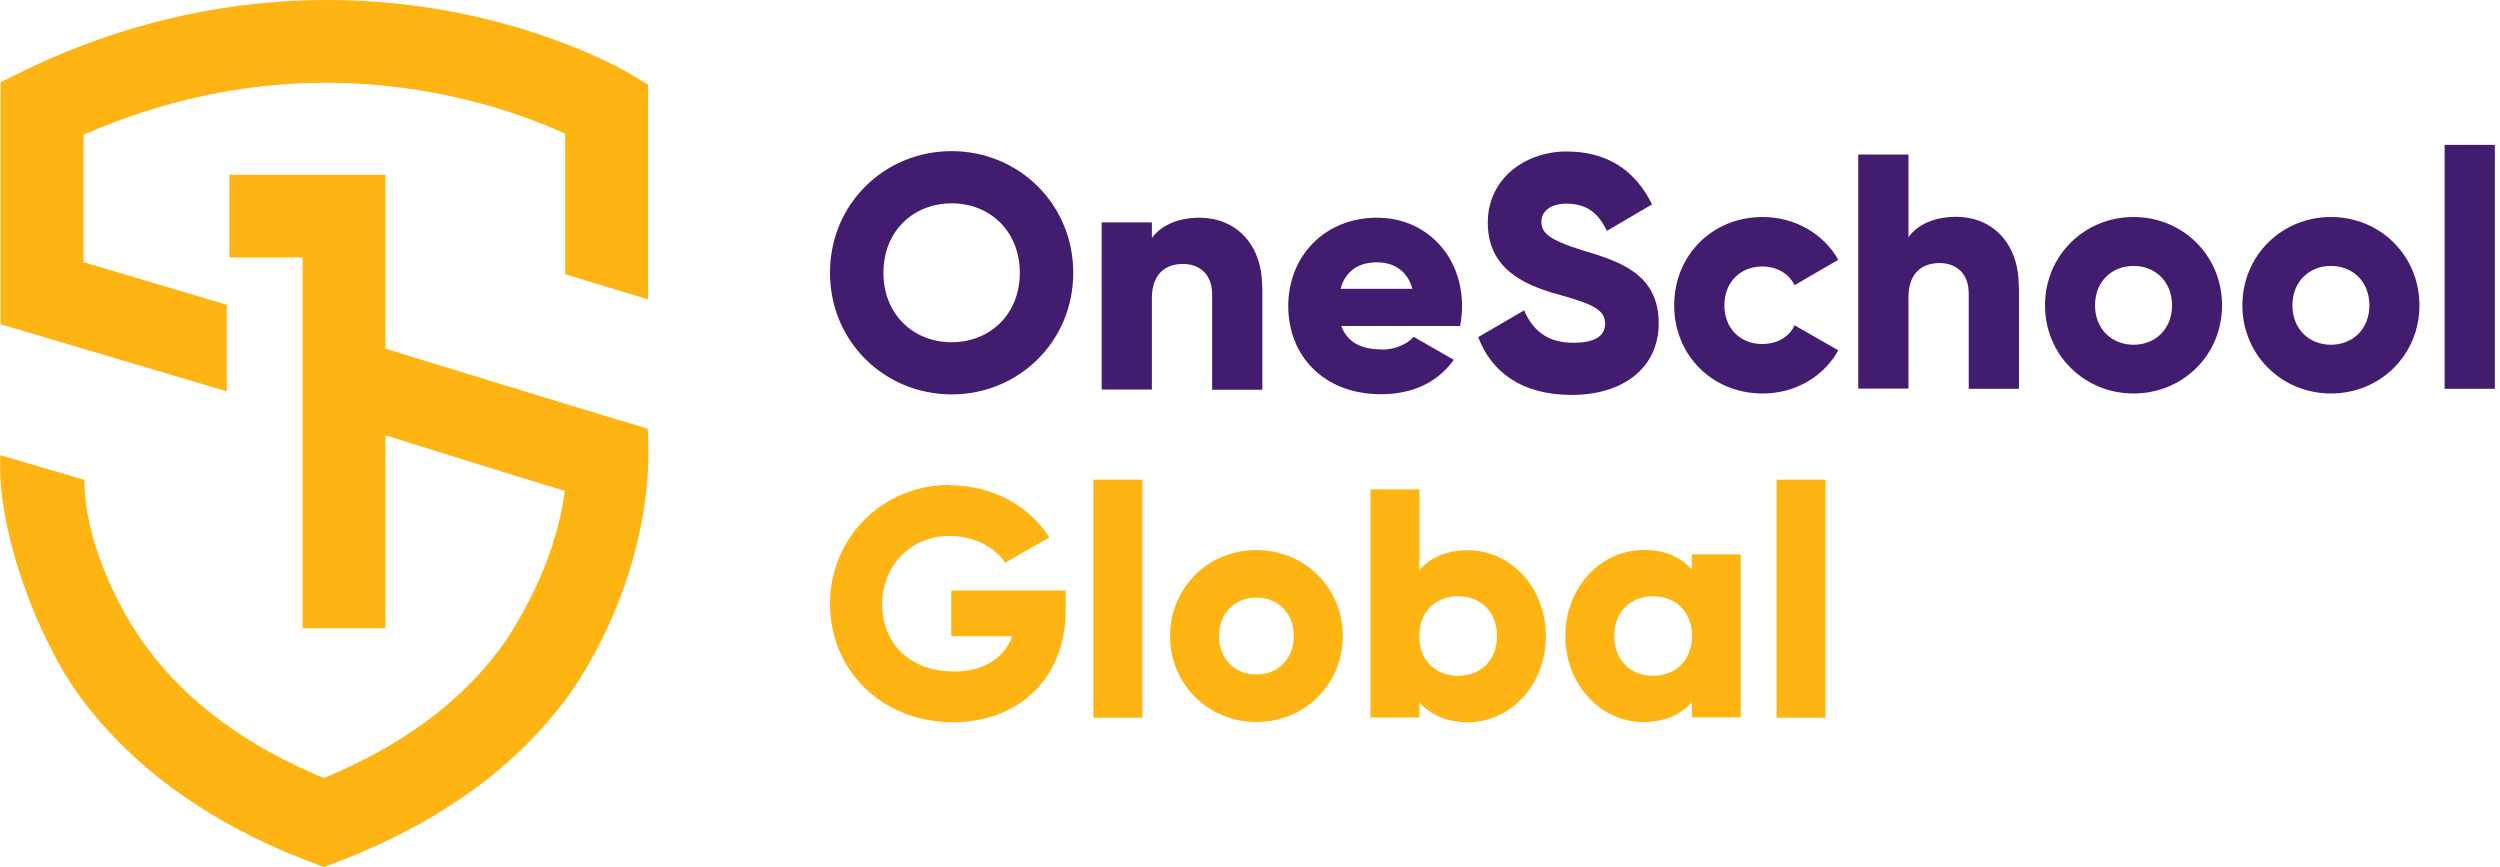 <svg width="173" height="60" viewBox="0 0 173 60" fill="none" xmlns="http://www.w3.org/2000/svg">
<g clip-path="url(#clip0_0_741)">
<path d="M26.669 12.09H15.875V17.817H20.942V43.478H26.669V30.119C26.669 30.119 36.132 33.094 39.083 33.966C38.435 39.095 35.597 43.553 34.588 44.91C31.799 48.658 27.703 51.658 22.411 53.837C17.12 51.658 13.036 48.658 10.235 44.91C7.981 41.897 5.839 37.178 5.839 33.206L0.025 31.5C-0.261 36.68 2.64 44.337 5.64 48.346C9.201 53.115 14.356 56.85 20.967 59.452L22.411 60L23.856 59.452C30.467 56.85 35.634 53.115 39.182 48.346C41.536 45.184 45.346 37.9 44.823 29.67C42.27 28.923 26.669 24.13 26.669 24.13V12.09Z" fill="#FEB413"/>
<path d="M22.636 0C16.622 0 9.375 1.158 1.656 4.893L0.037 5.69V22.436L15.688 27.08V21.091L5.777 18.141V9.326C11.255 6.935 16.858 5.727 22.536 5.727C24.926 5.727 27.342 5.939 29.757 6.375C34.078 7.147 37.365 8.454 39.108 9.251V18.975L44.847 20.718V5.852L43.441 5.018C43.241 4.906 38.523 2.142 31.027 0.759C28.649 0.324 25.823 0 22.648 0" fill="#FEB413"/>
<path d="M70.571 18.876C70.571 15.987 68.491 14.07 65.852 14.07C63.212 14.07 61.133 15.987 61.133 18.876C61.133 21.764 63.212 23.682 65.852 23.682C68.491 23.682 70.571 21.764 70.571 18.876ZM57.435 18.876C57.435 14.107 61.208 10.459 65.852 10.459C70.496 10.459 74.269 14.12 74.269 18.876C74.269 23.632 70.496 27.292 65.852 27.292C61.208 27.292 57.435 23.632 57.435 18.876Z" fill="#421C6E"/>
<path d="M87.354 19.871V26.968H83.88V20.369C83.88 18.938 82.972 18.265 81.863 18.265C80.594 18.265 79.71 19.012 79.71 20.643V26.956H76.236V15.389H79.71V16.472C80.332 15.613 81.49 15.065 83.021 15.065C85.362 15.065 87.342 16.734 87.342 19.859" fill="#421C6E"/>
<path d="M97.738 19.983C97.365 18.639 96.331 18.153 95.285 18.153C93.966 18.153 93.082 18.8 92.77 19.983H97.738ZM95.609 24.192C96.555 24.192 97.365 23.818 97.825 23.308L100.602 24.901C99.469 26.47 97.751 27.279 95.559 27.279C91.6 27.279 89.147 24.615 89.147 21.179C89.147 17.742 91.65 15.065 95.298 15.065C98.672 15.065 101.174 17.68 101.174 21.179C101.174 21.664 101.125 22.125 101.038 22.561H92.82C93.256 23.768 94.327 24.179 95.597 24.179" fill="#421C6E"/>
<path d="M102.283 23.333L105.47 21.477C106.043 22.822 107.039 23.719 108.869 23.719C110.699 23.719 111.073 23.021 111.073 22.399C111.073 21.403 110.152 21.017 107.724 20.345C105.321 19.672 102.955 18.514 102.955 15.414C102.955 12.314 105.595 10.483 108.396 10.483C111.197 10.483 113.14 11.754 114.322 14.144L111.197 15.974C110.637 14.816 109.878 14.094 108.396 14.094C107.238 14.094 106.665 14.667 106.665 15.327C106.665 16.061 107.064 16.572 109.579 17.344C112.032 18.078 114.783 18.938 114.783 22.361C114.783 25.487 112.281 27.329 108.769 27.329C105.258 27.329 103.192 25.711 102.295 23.333" fill="#421C6E"/>
<path d="M115.854 21.129C115.854 17.68 118.469 15.016 121.98 15.016C124.221 15.016 126.213 16.198 127.209 17.979L124.183 19.734C123.785 18.925 122.951 18.44 121.942 18.44C120.436 18.44 119.328 19.523 119.328 21.129C119.328 22.735 120.436 23.806 121.942 23.806C122.963 23.806 123.822 23.32 124.183 22.511L127.209 24.242C126.213 26.047 124.246 27.23 121.98 27.23C118.469 27.23 115.854 24.565 115.854 21.129Z" fill="#421C6E"/>
<path d="M139.71 19.809V26.906H136.236V20.307C136.236 18.875 135.327 18.203 134.219 18.203C132.949 18.203 132.065 18.95 132.065 20.581V26.893H128.591V10.695H132.065V16.41C132.687 15.551 133.845 15.003 135.377 15.003C137.717 15.003 139.697 16.671 139.697 19.797" fill="#421C6E"/>
<path d="M150.305 21.129C150.305 19.485 149.147 18.402 147.641 18.402C146.134 18.402 144.976 19.485 144.976 21.129C144.976 22.772 146.134 23.856 147.641 23.856C149.147 23.856 150.305 22.772 150.305 21.129ZM141.515 21.129C141.515 17.68 144.242 15.016 147.641 15.016C151.04 15.016 153.766 17.68 153.766 21.129C153.766 24.578 151.04 27.23 147.641 27.23C144.242 27.23 141.515 24.565 141.515 21.129Z" fill="#421C6E"/>
<path d="M163.963 21.129C163.963 19.485 162.806 18.402 161.299 18.402C159.793 18.402 158.635 19.485 158.635 21.129C158.635 22.772 159.793 23.856 161.299 23.856C162.806 23.856 163.963 22.772 163.963 21.129ZM155.173 21.129C155.173 17.68 157.9 15.016 161.299 15.016C164.698 15.016 167.425 17.68 167.425 21.129C167.425 24.578 164.698 27.23 161.299 27.23C157.9 27.23 155.173 24.565 155.173 21.129Z" fill="#421C6E"/>
<path d="M172.642 10.023H169.168V26.906H172.642V10.023Z" fill="#421C6E"/>
<path d="M65.715 33.555C61.071 33.555 57.435 37.203 57.435 41.785C57.435 46.366 60.996 49.977 65.964 49.977C70.384 49.977 73.746 47.039 73.746 42.22V40.863H65.827V44.026H70.048C69.487 45.532 68.105 46.466 66.014 46.466C62.951 46.466 61.046 44.499 61.046 41.822C61.046 39.145 63.026 37.091 65.69 37.091C67.471 37.091 68.89 37.9 69.55 38.946L72.613 37.19C71.28 35.074 68.728 33.58 65.715 33.58" fill="#FEB413"/>
<path d="M79.05 33.193H75.663V49.666H79.05V33.193Z" fill="#FEB413"/>
<path d="M86.943 38.062C83.632 38.062 80.967 40.651 80.967 44.013C80.967 47.375 83.632 49.964 86.943 49.964C90.255 49.964 92.92 47.375 92.92 44.013C92.92 40.651 90.255 38.062 86.943 38.062ZM86.943 46.677C85.474 46.677 84.354 45.619 84.354 44.013C84.354 42.407 85.487 41.349 86.943 41.349C88.4 41.349 89.533 42.407 89.533 44.013C89.533 45.619 88.4 46.677 86.943 46.677Z" fill="#FEB413"/>
<path d="M98.224 33.866H94.837V49.654H98.224V48.595C98.971 49.455 100.079 49.977 101.585 49.977C104.536 49.977 106.977 47.388 106.977 44.026C106.977 40.664 104.536 38.075 101.585 38.075C100.079 38.075 98.971 38.597 98.224 39.444V33.866ZM100.901 46.765C99.344 46.765 98.211 45.707 98.211 44.014C98.211 42.32 99.344 41.262 100.901 41.262C102.457 41.262 103.59 42.32 103.59 44.014C103.59 45.707 102.457 46.765 100.901 46.765Z" fill="#FEB413"/>
<path d="M113.712 38.062C110.762 38.062 108.321 40.652 108.321 44.014C108.321 47.375 110.762 49.965 113.712 49.965C115.219 49.965 116.327 49.442 117.074 48.583V49.641H120.461V38.361H117.074V39.419C116.327 38.56 115.219 38.05 113.712 38.05M114.397 46.765C112.841 46.765 111.708 45.707 111.708 44.014C111.708 42.32 112.841 41.262 114.397 41.262C115.954 41.262 117.087 42.32 117.087 44.014C117.087 45.707 115.954 46.765 114.397 46.765Z" fill="#FEB413"/>
<path d="M126.325 33.193H122.938V49.666H126.325V33.193Z" fill="#FEB413"/>
</g>
<defs>
<clipPath id="clip0_0_741">
<rect width="172.642" height="60" fill="white"/>
</clipPath>
</defs>
</svg>
